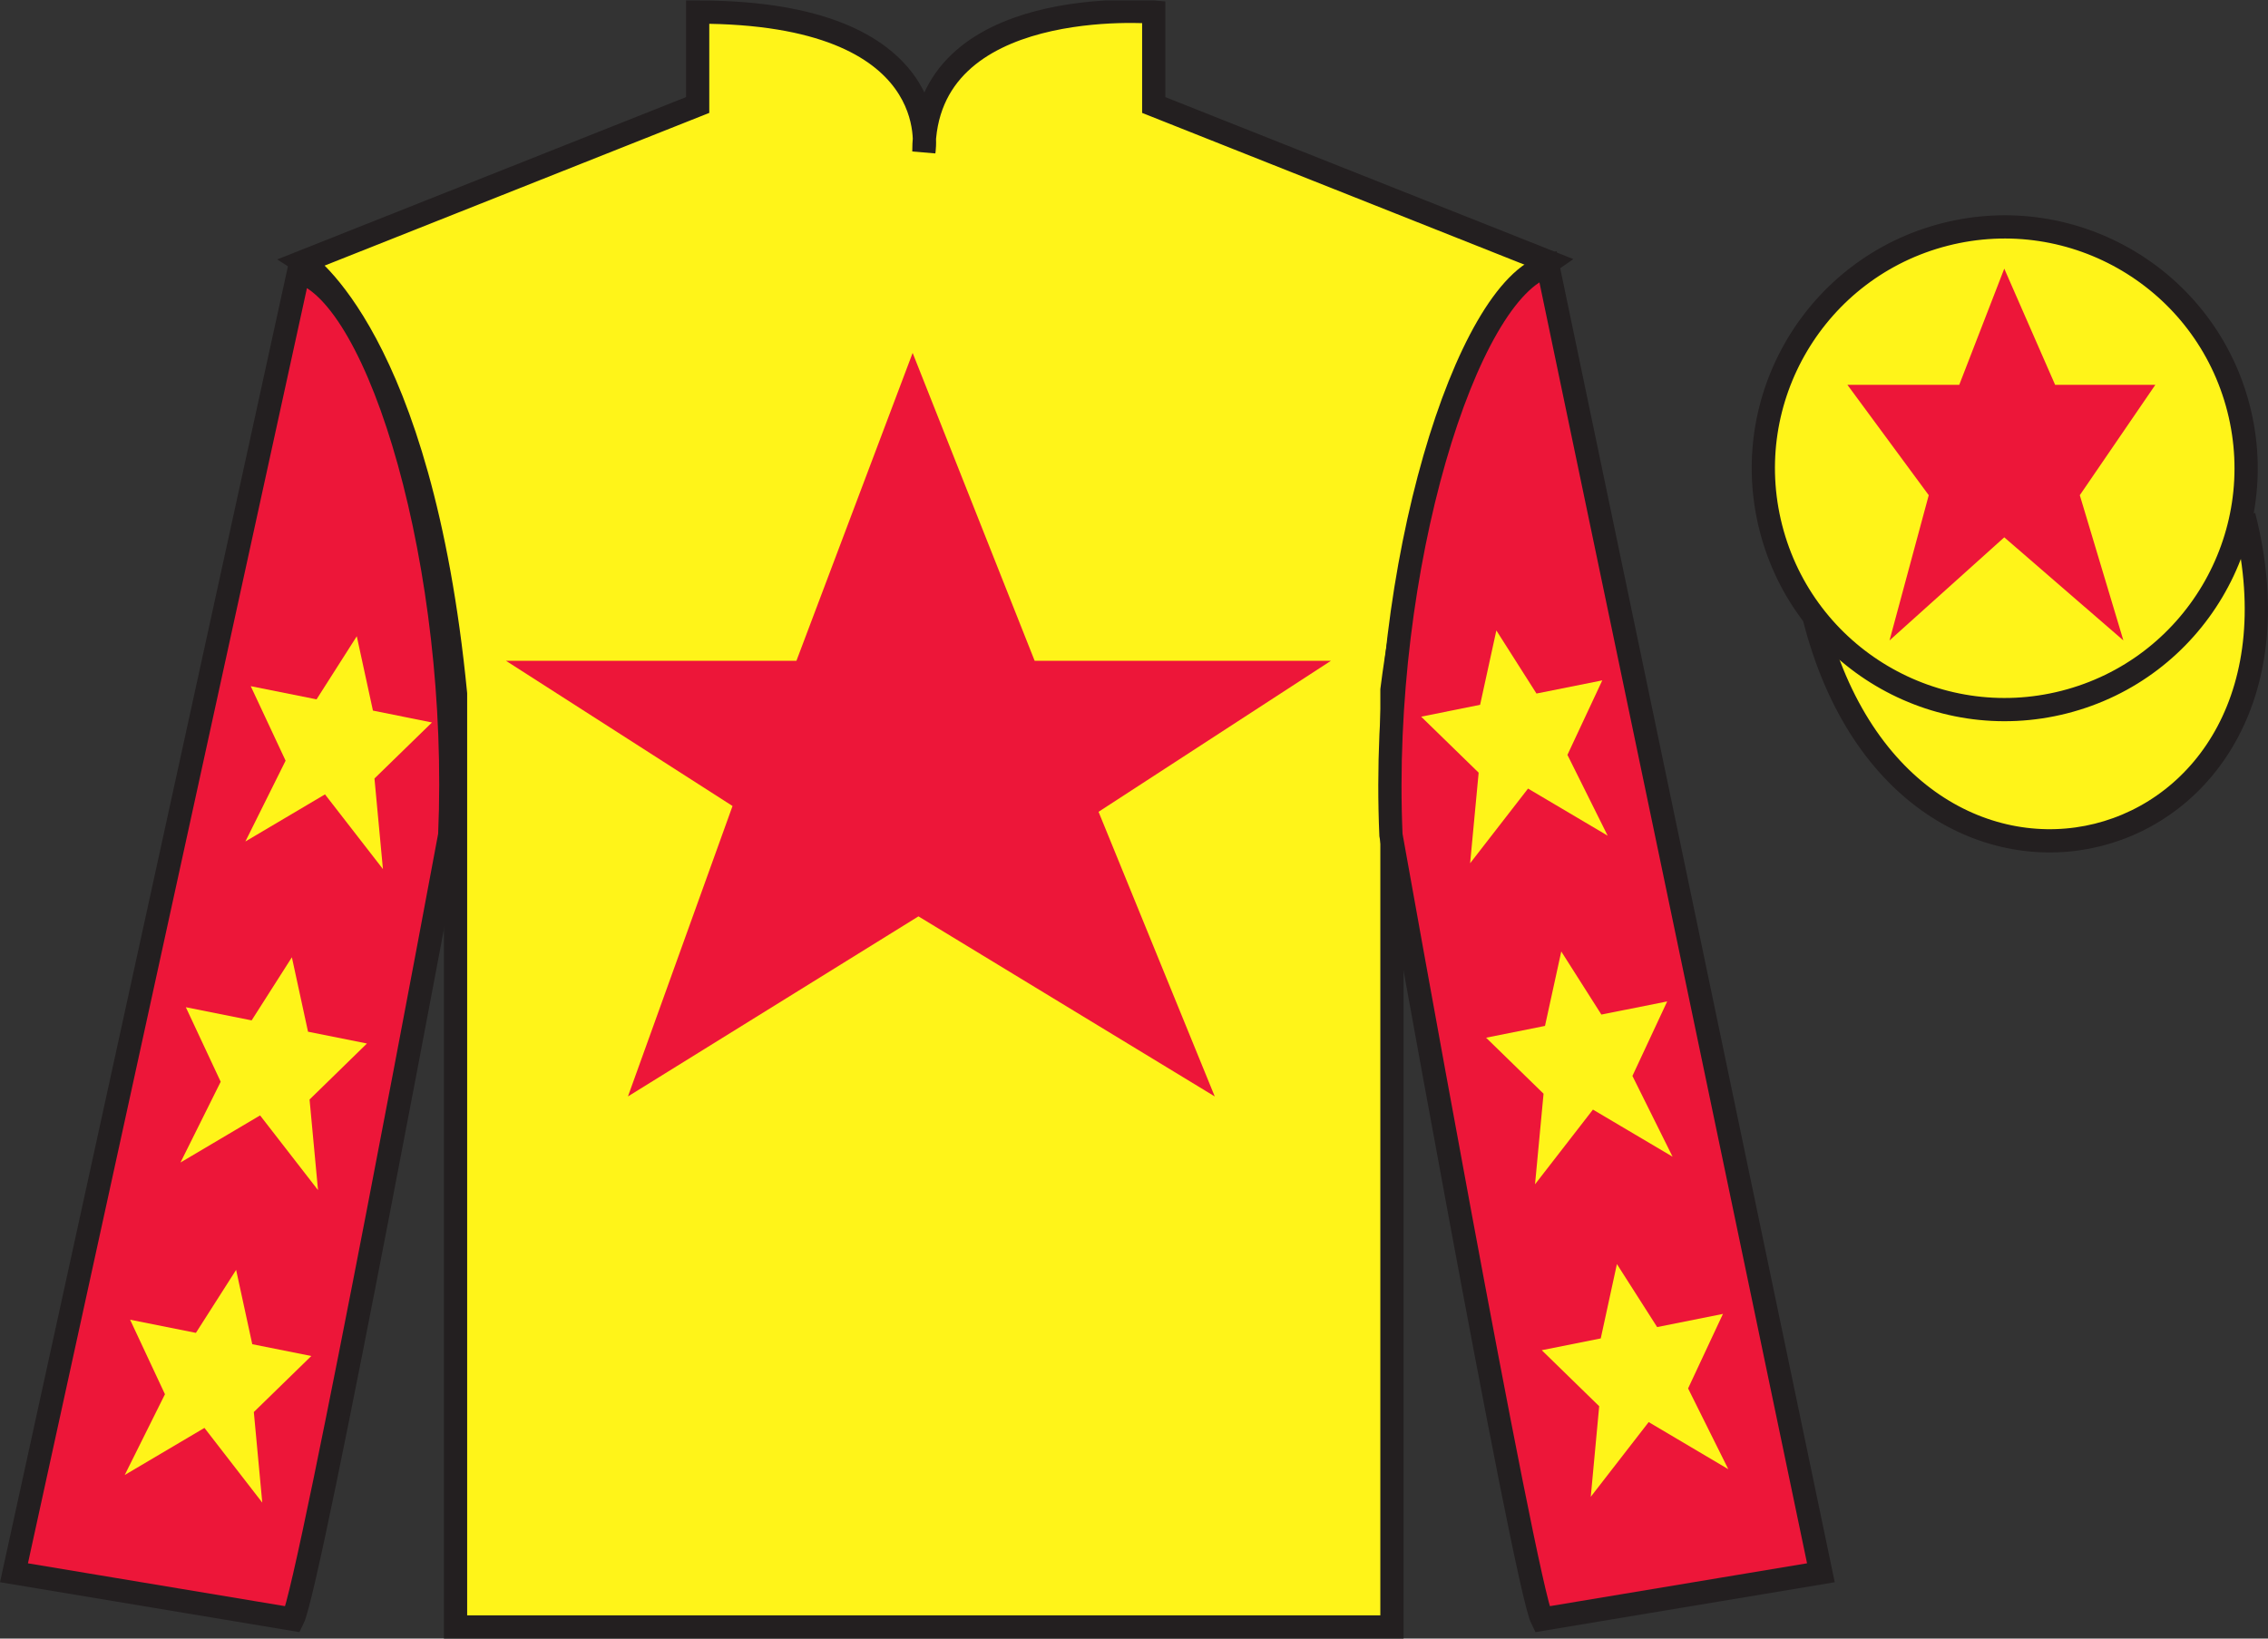 <?xml version="1.0" encoding="UTF-8"?>
<svg xmlns="http://www.w3.org/2000/svg" xmlns:xlink="http://www.w3.org/1999/xlink" width="97.59pt" height="70.52pt" viewBox="0 0 97.59 70.52" version="1.1">
<rect x="0" y="0" width="97.59" height="70.52" fill="#333333" stroke="none"/>
<defs>
<clipPath id="clip1">
  <path d="M 0 70.52 L 97.59 70.52 L 97.59 0.02 L 0 0.02 L 0 70.52 Z M 0 70.52 "/>
</clipPath>
</defs>
<g id="surface0">
<g clip-path="url(#clip1)" clip-rule="nonzero">
<path style=" stroke:none;fill-rule:nonzero;fill:rgb(100%,95.41%,10.001%);fill-opacity:1;" d="M 13.02 11.27 C 13.02 11.27 18.102 14.52 19.602 29.855 C 19.602 29.855 19.602 44.855 19.602 70.02 L 59.895 70.02 L 59.895 29.688 C 59.895 29.688 61.684 14.688 66.645 11.27 L 49.645 4.52 L 49.645 0.52 C 49.645 0.52 39.754 -0.312 39.754 6.52 C 39.754 6.52 40.77 0.52 30.02 0.52 L 30.02 4.52 L 13.02 11.27 "/>
<path style="fill:none;stroke-width:10;stroke-linecap:butt;stroke-linejoin:miter;stroke:rgb(13.73%,12.16%,12.549%);stroke-opacity:1;stroke-miterlimit:4;" d="M 130.195 592.505 C 130.195 592.505 181.016 560.005 196.016 406.645 C 196.016 406.645 196.016 256.645 196.016 5.005 L 598.945 5.005 L 598.945 408.325 C 598.945 408.325 616.836 558.325 666.445 592.505 L 496.445 660.005 L 496.445 700.005 C 496.445 700.005 397.539 708.325 397.539 640.005 C 397.539 640.005 407.695 700.005 300.195 700.005 L 300.195 660.005 L 130.195 592.505 Z M 130.195 592.505 " transform="matrix(0.1,0,0,-0.1,0,70.52)"/>
<path style=" stroke:none;fill-rule:nonzero;fill:rgb(92.863%,8.783%,22.277%);fill-opacity:1;" d="M 12.602 69.688 C 13.352 68.188 19.352 35.938 19.352 35.938 C 19.852 24.438 16.352 12.688 12.852 11.688 L 0.602 67.688 L 12.602 69.688 "/>
<path style="fill:none;stroke-width:10;stroke-linecap:butt;stroke-linejoin:miter;stroke:rgb(13.73%,12.16%,12.549%);stroke-opacity:1;stroke-miterlimit:4;" d="M 126.016 8.325 C 133.516 23.325 193.516 345.825 193.516 345.825 C 198.516 460.825 163.516 578.325 128.516 588.325 L 6.016 28.325 L 126.016 8.325 Z M 126.016 8.325 " transform="matrix(0.1,0,0,-0.1,0,70.52)"/>
<path style=" stroke:none;fill-rule:nonzero;fill:rgb(92.863%,8.783%,22.277%);fill-opacity:1;" d="M 78.352 67.688 L 66.602 11.438 C 63.102 12.438 59.352 24.438 59.852 35.938 C 59.852 35.938 65.602 68.188 66.352 69.688 L 78.352 67.688 "/>
<path style="fill:none;stroke-width:10;stroke-linecap:butt;stroke-linejoin:miter;stroke:rgb(13.73%,12.16%,12.549%);stroke-opacity:1;stroke-miterlimit:4;" d="M 783.516 28.325 L 666.016 590.825 C 631.016 580.825 593.516 460.825 598.516 345.825 C 598.516 345.825 656.016 23.325 663.516 8.325 L 783.516 28.325 Z M 783.516 28.325 " transform="matrix(0.1,0,0,-0.1,0,70.52)"/>
<path style="fill-rule:nonzero;fill:rgb(100%,95.41%,10.001%);fill-opacity:1;stroke-width:10;stroke-linecap:butt;stroke-linejoin:miter;stroke:rgb(13.73%,12.16%,12.549%);stroke-opacity:1;stroke-miterlimit:4;" d="M 780.703 439.223 C 820.391 283.598 1004.336 331.177 965.547 483.208 " transform="matrix(0.1,0,0,-0.1,0,70.52)"/>
<path style=" stroke:none;fill-rule:nonzero;fill:rgb(92.863%,8.783%,22.277%);fill-opacity:1;" d="M 39.27 15.188 L 34.27 28.438 L 21.77 28.438 L 31.52 34.688 L 27.02 47.188 L 39.52 39.438 L 52.27 47.188 L 47.27 34.938 L 57.27 28.438 L 44.52 28.438 L 39.27 15.188 "/>
<path style=" stroke:none;fill-rule:nonzero;fill:rgb(100%,95.41%,10.001%);fill-opacity:1;" d="M 88.828 30.215 C 94.387 28.797 97.742 23.141 96.324 17.582 C 94.906 12.027 89.25 8.672 83.691 10.09 C 78.137 11.508 74.781 17.16 76.199 22.719 C 77.617 28.277 83.27 31.633 88.828 30.215 "/>
<path style="fill:none;stroke-width:10;stroke-linecap:butt;stroke-linejoin:miter;stroke:rgb(13.73%,12.16%,12.549%);stroke-opacity:1;stroke-miterlimit:4;" d="M 888.281 403.052 C 943.867 417.231 977.422 473.794 963.242 529.38 C 949.062 584.927 892.5 618.481 836.914 604.302 C 781.367 590.122 747.812 533.598 761.992 478.012 C 776.172 422.427 832.695 388.872 888.281 403.052 Z M 888.281 403.052 " transform="matrix(0.1,0,0,-0.1,0,70.52)"/>
<path style=" stroke:none;fill-rule:nonzero;fill:rgb(100%,95.41%,10.001%);fill-opacity:1;" d="M 12.559 41.199 L 10.828 43.914 L 7.996 43.348 L 9.496 46.555 L 7.766 50.031 L 11.191 48.004 L 13.684 51.219 L 13.32 47.32 L 15.789 44.91 L 13.254 44.402 L 12.559 41.199 "/>
<path style=" stroke:none;fill-rule:nonzero;fill:rgb(100%,95.41%,10.001%);fill-opacity:1;" d="M 10.16 54.652 L 8.43 57.363 L 5.598 56.797 L 7.098 60.004 L 5.367 63.48 L 8.797 61.453 L 11.285 64.668 L 10.922 60.77 L 13.395 58.359 L 10.855 57.852 L 10.16 54.652 "/>
<path style=" stroke:none;fill-rule:nonzero;fill:rgb(100%,95.41%,10.001%);fill-opacity:1;" d="M 15.352 27.383 L 13.621 30.098 L 10.789 29.531 L 12.289 32.738 L 10.559 36.215 L 13.984 34.188 L 16.477 37.402 L 16.113 33.504 L 18.586 31.094 L 16.047 30.582 L 15.352 27.383 "/>
<path style=" stroke:none;fill-rule:nonzero;fill:rgb(100%,95.41%,10.001%);fill-opacity:1;" d="M 67.18 40.949 L 68.906 43.664 L 71.738 43.098 L 70.242 46.305 L 71.969 49.781 L 68.543 47.754 L 66.051 50.969 L 66.418 47.07 L 63.945 44.66 L 66.48 44.152 L 67.18 40.949 "/>
<path style=" stroke:none;fill-rule:nonzero;fill:rgb(100%,95.41%,10.001%);fill-opacity:1;" d="M 69.574 54.402 L 71.305 57.113 L 74.137 56.547 L 72.637 59.754 L 74.367 63.23 L 70.941 61.203 L 68.449 64.418 L 68.812 60.52 L 66.34 58.109 L 68.879 57.602 L 69.574 54.402 "/>
<path style=" stroke:none;fill-rule:nonzero;fill:rgb(100%,95.41%,10.001%);fill-opacity:1;" d="M 64.387 27.133 L 66.113 29.848 L 68.945 29.281 L 67.445 32.488 L 69.176 35.965 L 65.75 33.938 L 63.258 37.152 L 63.625 33.254 L 61.152 30.844 L 63.688 30.332 L 64.387 27.133 "/>
<path style=" stroke:none;fill-rule:nonzero;fill:rgb(92.863%,8.783%,22.277%);fill-opacity:1;" d="M 86.242 11.562 L 84.305 16.562 L 79.492 16.562 L 82.992 21.312 L 81.305 27.562 L 86.242 23.125 L 91.367 27.562 L 89.492 21.312 L 92.742 16.562 L 88.43 16.562 L 86.242 11.562 "/>
</g>
</g>
</svg>
